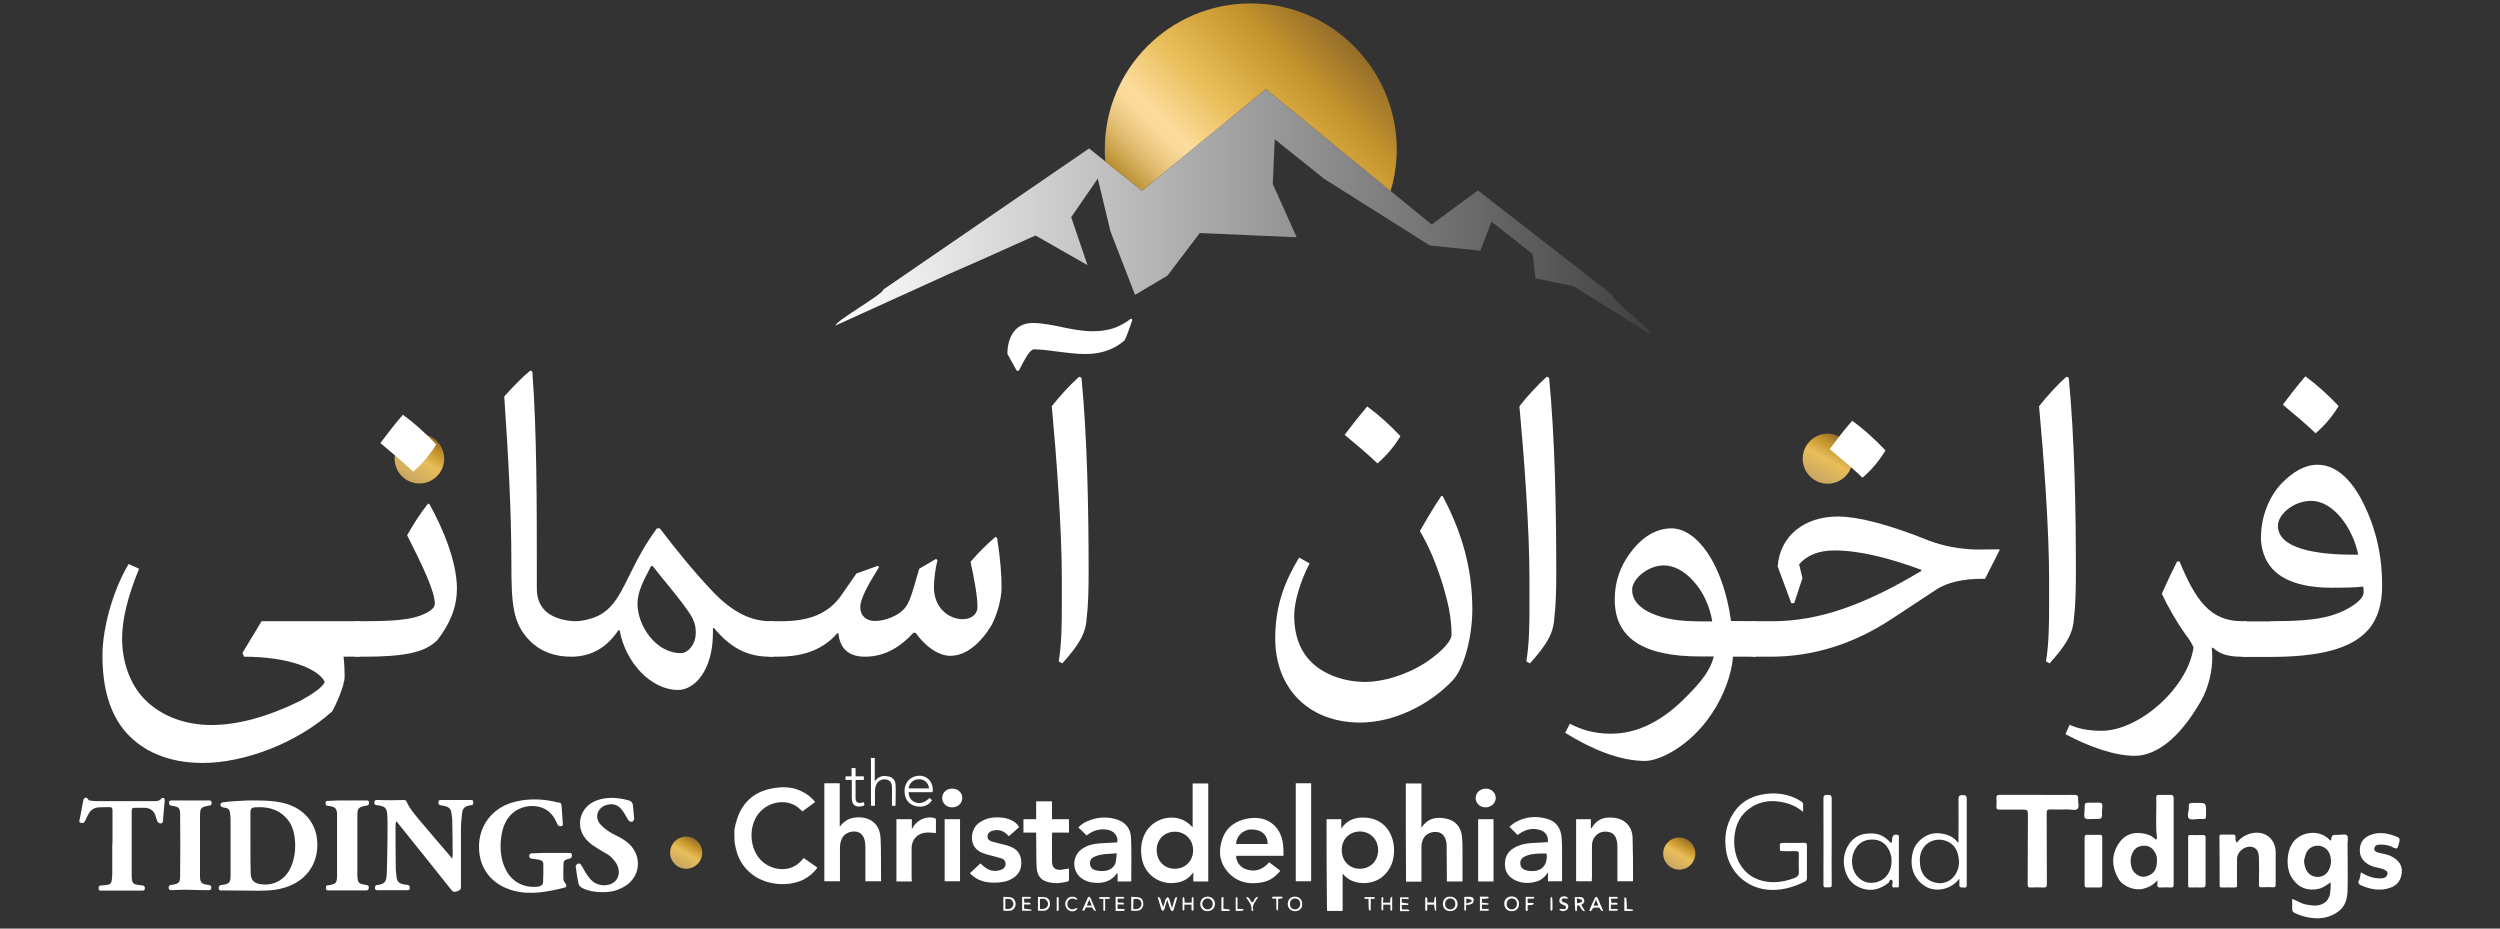 <?xml version="1.0" encoding="utf-8"?>
<!-- Generator: Adobe Illustrator 27.8.1, SVG Export Plug-In . SVG Version: 6.00 Build 0)  -->
<svg version="1.1" id="Layer_1" xmlns="http://www.w3.org/2000/svg" xmlns:xlink="http://www.w3.org/1999/xlink" x="0px" y="0px"
	 width="1120px" height="416px" viewBox="0 0 1120 416" style="enable-background:new 0 0 1120 416;" xml:space="preserve">
<rect x="0" y="0" width="1120" height="416" fill="#333333" stroke="none"/>
<style type="text/css">
	.st0{fill:url(#SVGID_1_);}
	.st1{fill:url(#SVGID_00000006670069807614195080000010208250594475448742_);}
	.st2{fill:url(#SVGID_00000059302407052025421020000013672534578033506959_);}
	.st3{fill:url(#SVGID_00000076583543871389918540000013868916516450754715_);}
	.st4{fill:#FFFFFF;}
	.st5{fill:url(#SVGID_00000103977268608479791680000002783838176747800212_);}
	.st6{fill:url(#SVGID_00000106848966150001710340000006063269550210034843_);}
</style>
<g id="Layer_1_00000170972005129338269020000000877825745106131584_">
	
		<linearGradient id="SVGID_1_" gradientUnits="userSpaceOnUse" x1="182.347" y1="202.882" x2="193.48" y2="222.164" gradientTransform="matrix(1 0 0 -1 0 418)">
		<stop  offset="0" style="stop-color:#C7A660"/>
		<stop  offset="0.482" style="stop-color:#E9BE5A"/>
		<stop  offset="0.772" style="stop-color:#C6952C"/>
		<stop  offset="1" style="stop-color:#946D29"/>
	</linearGradient>
	<circle class="st0" cx="187.9" cy="205.5" r="11.1"/>
	
		<linearGradient id="SVGID_00000106869376417778062740000005767825032683871677_" gradientUnits="userSpaceOnUse" x1="813.239" y1="202.86" x2="824.371" y2="222.142" gradientTransform="matrix(1 0 0 -1 0 418)">
		<stop  offset="0" style="stop-color:#C7A660"/>
		<stop  offset="0.482" style="stop-color:#E9BE5A"/>
		<stop  offset="0.772" style="stop-color:#C6952C"/>
		<stop  offset="1" style="stop-color:#946D29"/>
	</linearGradient>
	<circle style="fill:url(#SVGID_00000106869376417778062740000005767825032683871677_);" cx="818.8" cy="205.5" r="11.2"/>
	<g>
		<g>
			
				<linearGradient id="SVGID_00000018205567478079097480000007987847299928208045_" gradientUnits="userSpaceOnUse" x1="374.262" y1="323.17" x2="739.289" y2="323.17" gradientTransform="matrix(1 0 0 -1 0 418)">
				<stop  offset="0" style="stop-color:#FFFFFF"/>
				<stop  offset="1" style="stop-color:#404041"/>
			</linearGradient>
			<path style="fill:url(#SVGID_00000018205567478079097480000007987847299928208045_);" d="M523,123.5l14.5-19.1l43.4,1.9
				l-10.7-23.9l0.9-20l22.1,17.7l47.4,29.9l22.6,2.3l5-13l18.4,14.5l1.3,10.9l17.2,3.6l34.2,21.4c0.7-2.4-17.7-15.3-17.1-17.7
				l-60.1-46.7l-20.7,15.3l-74.3-60.7l-55.5,45.5l-23.7-18.9l-92.3,63.3c0.4,1.8-21.7,14.2-21.2,16l48.2-21.9l2.4-1.1l13.9-6.1
				l25-11.2l23.3,13.3l-7.3-21.5l11.9-17.3l5.7,23.7l11,28.4"/>
			
				<linearGradient id="SVGID_00000097458370072949645210000003343951331783510666_" gradientUnits="userSpaceOnUse" x1="513.589" y1="273.683" x2="591.451" y2="358.689" gradientTransform="matrix(0.999 4.382245e-02 4.382245e-02 -0.999 -2.843 350.276)">
				<stop  offset="0" style="stop-color:#C7A660"/>
				<stop  offset="0" style="stop-color:#B78D2E"/>
				<stop  offset="2.569655e-02" style="stop-color:#C1983E"/>
				<stop  offset="9.974299e-02" style="stop-color:#DBB667"/>
				<stop  offset="0.167" style="stop-color:#EECB85"/>
				<stop  offset="0.225" style="stop-color:#F9D898"/>
				<stop  offset="0.266" style="stop-color:#FDDD9E"/>
				<stop  offset="0.482" style="stop-color:#E9BE5A"/>
				<stop  offset="0.772" style="stop-color:#C6952C"/>
				<stop  offset="1" style="stop-color:#946D29"/>
			</linearGradient>
			<path style="fill:url(#SVGID_00000097458370072949645210000003343951331783510666_);" d="M563.2,1.6C527.1,0,496.6,27.9,495,64
				c-0.1,2.8-0.1,5.6,0.2,8.4l16.4,13l55.5-45.5l55.9,45.7c1.5-5,2.4-10.3,2.7-15.8C627.2,33.7,599.2,3.1,563.2,1.6z"/>
		</g>
		<g>
			<g>
				<path class="st4" d="M1082.1,347.5L1082.1,347.5L1082.1,347.5C1082.1,347.5,1082.1,347.4,1082.1,347.5
					C1082.1,347.4,1082.1,347.4,1082.1,347.5C1082.1,347.4,1082.1,347.5,1082.1,347.5z"/>
				<path class="st4" d="M1038.7,398.2c2-0.4,3.6-1.7,5.4-2.9c0.1,1.9,0,3.6-0.3,5.3c-0.5,2.4-2,4-4.2,4.7c-2.1,0.7-4.4,0.3-6.6-0.1
					c-2.1-0.4-3.9-1.7-6.1-2.5c0,1.7,0,3.2,0,4.6c0,0.9,0.4,1.3,1.1,1.7c1.7,0.8,3.4,1.4,5.2,1.8c3.6,0.8,7.2,0.9,10.6-0.4
					c5.3-2.1,7.7-5.3,7.9-11.3c0.2-7,0-14,0-21c0-1.3,0.4-3-0.2-3.8c-0.8-0.9-2.5-0.2-3.9-0.3c-2.9,0-2.9,0-3.3,2.5
					c-0.5,0.1-0.6-0.3-0.9-0.5c-4-4-10.8-3.7-14.9,0c-4.2,3.7-4.8,12.7-1.7,17.3C1029.5,397.6,1033.7,399.3,1038.7,398.2z
					 M1034.9,380c3.5-2.5,8-0.6,9,3.2c0.7,2.5,0.5,5-1.1,7.4c-2.3,3.2-7.2,2.9-9.2-0.2c-0.9-1.4-1.3-3-1.4-4.8
					C1032.7,383.7,1032.9,381.5,1034.9,380z"/>
				<path class="st4" d="M973.8,370.2c0-4.2,0-8.4,0-12.6c0-1.1-0.4-1.5-1.5-1.5c-1.7,0.1-3.4,0-5,0c-0.7,0-1.3,0.1-1.3,1
					c0.2,6.1-0.4,12.1,0.3,18.1c0,0.3,0,0.6-0.3,0.8c-0.4,0.2-0.5-0.1-0.6-0.2c-1.6-1.6-3.6-2.2-5.8-2.5c-4.4-0.6-7.8,0.8-10.3,4.4
					c-3.5,5.2-3.3,10.6-0.3,15.9c2,3.6,7.4,5.5,11,4.6c2.5-0.6,4.5-1.6,6.5-3.8c0,0.8,0.1,1.2,0,1.5c-0.2,1.4,0.3,1.8,1.7,1.7
					c1.3-0.1,2.7-0.1,4.1,0c1.3,0.1,1.5-0.3,1.5-1.5C973.8,387.4,973.8,378.8,973.8,370.2z M966.3,385.7c0,4-1.5,6.1-5.1,7
					c-2.1,0.6-5.1-1.1-6-3.4c-0.9-2.5-1-5,0.3-7.5c1-1.9,2.5-2.7,4.5-2.9c2.5-0.2,4.2,0.8,5.4,2.9
					C966.2,383.1,966.4,384.5,966.3,385.7z"/>
				<path class="st4" d="M931,357.8c0.1-1.3-0.4-1.7-1.7-1.7c-5.5,0.1-11.1,0-16.6,0c-5.6,0-11.2,0-16.8,0c-1.1,0-1.6,0.4-1.5,1.5
					c0.1,1.3,0.1,2.6,0,3.9c0,0.9,0.3,1.2,1.2,1.2c3.6,0,7.3,0,10.9,0c1.6,0,2,0.4,2,2c-0.1,10.5,0,21-0.1,31.4
					c0,1.2,0.3,1.6,1.5,1.5c1.8-0.1,3.6-0.1,5.4,0c1.4,0.1,1.7-0.3,1.7-1.7c-0.1-10.5,0-21-0.1-31.6c0-1.3,0.4-1.7,1.7-1.7
					c2.5,0.1,5,0.1,7.5,0c1.6,0,3.8,0.7,4.7-0.3C931.6,361.5,930.9,359.4,931,357.8z"/>
				<path class="st4" d="M791.2,398.5c6.2,0.8,12-0.9,17.5-3.6c0.5-0.3,0.8-0.8,0.8-1.5c0-4.9,0-9.8,0-14.7c0-0.9-0.3-1.1-1.1-1.1
					c-3.2,0-6.3,0.1-9.5,0c-1.3,0-1.7,0.4-1.5,1.6c0,0.3,0,0.6,0,1c-0.2,0.9,0.3,1.1,1.1,1.1c1.9,0,3.8,0.1,5.7,0
					c1.5-0.1,1.8,0.5,1.7,1.8c-0.1,2.5-0.1,5,0,7.5c0.1,1.6-0.8,2.3-2.1,2.8c-3.8,1.4-7.6,2.1-11.6,1.7c-5.8-0.7-10.2-3.4-13-8.5
					c-1.9-3.6-2.5-7.5-2.2-11.6c0.4-4.4,1.9-8.4,5-11.3c5.1-4.8,11.4-5.7,18-4c2.8,0.7,5.3,2,7.8,4c0-1.3,0-2.2,0-3.2
					c0-0.7-0.2-1.1-0.9-1.5c-5.5-3.5-11.6-4.2-17.8-3c-5.1,1-9.5,3.6-12.4,8.1c-3.6,5.4-4.4,11.4-3.3,17.7
					C775.1,390.8,782.3,397.4,791.2,398.5z"/>
				<path class="st4" d="M994.4,396.6c0,0.8,0.2,1.1,1,1c1.9,0,3.7-0.1,5.5,0c1.1,0,1.4-0.2,1.3-1.3c-0.1-3.8,0-7.7,0-11.6
					c0-3.7,4.9-6.7,7.9-4.8c1.7,1.1,1.8,2.8,1.9,4.4c0.1,4,0.1,7.9,0,11.9c0,0.9,0.1,1.4,1.2,1.3c1.7-0.1,3.4-0.1,5,0
					c1.2,0.1,1.3-0.4,1.3-1.4c0-4.7,0-9.5,0-14.2c0-6.5-5.4-10.2-11.5-8.4c-2.4,0.7-4.3,2-5.9,4c-0.7-0.8-0.6-1.5-0.6-2.3
					c0.1-1-0.3-1.4-1.3-1.3c-1.6,0-3.3,0-4.9,0c-0.8,0-1,0.2-1,1C994.4,382.2,994.4,389.4,994.4,396.6z"/>
				<path class="st4" d="M861.8,396.6c4.6,3.4,12.1,2.3,16-3c0,1.2,0,1.9,0,2.7c-0.1,1.7,1.1,1.2,2,1.3c1.1,0.2,1.3-0.3,1.3-1.3
					c0-12.8,0-25.6,0-38.4c0-1.5-0.6-1.7-1.8-1.7c-1.2,0-1.9,0.2-1.9,1.7c0.1,6.1,0,12.2,0,18.2c0,0.4,0.3,1-0.3,1.3
					c-1.9-2.5-4.5-3.6-7.6-4c-3.5-0.5-6.3,0.5-8.9,2.6c-3.4,2.9-4.3,6.6-4.2,10.9C856.7,391,858.5,394.2,861.8,396.6z M861.5,380.1
					c2.4-3.9,7.9-5.2,12.1-2.5c2.5,1.6,3.5,4,3.9,6.9c0.5,3.4-0.4,6.3-2.7,8.8c-1.6,1.6-3.7,2.3-5.6,2.4c-5.3-0.2-8.6-3.6-9-8.4
					C859.9,384.7,860.1,382.3,861.5,380.1z"/>
				<path class="st4" d="M1057.7,396.6c4.3,1.9,8.6,2.7,13.2,1.1c3.7-1.3,4.8-4,5.1-6.9c0.3-3.2-1.5-5.4-4.2-6.9
					c-2-1.2-4.4-1.4-6.6-2c-0.9-0.2-1.7-0.9-1.5-1.9c0.2-1,0.9-1.6,2.1-1.6c1.8-0.1,3.5,0.1,5.2,0.7c0.9,0.4,2.1,1.3,2.8,0.9
					s0.7-1.8,1.1-2.8c0.3-1.1,0.2-1.9-1.1-2.3c-3.4-1.4-6.8-2.2-10.4-1.3c-3.7,0.9-6.3,3.2-6.2,7.5c0,3.2,2.1,5.5,5.1,6.8
					c1.8,0.8,3.8,0.8,5.6,1.6c1,0.4,1.9,1,1.7,2c-0.2,1.2-1.2,1.9-2.5,2c-3.4,0.2-6.3-0.8-9.4-2.7c-0.3,1.3-0.4,2.5-0.8,3.5
					C1056.1,395.4,1056.7,396.1,1057.7,396.6z"/>
				<path class="st4" d="M845.9,395.6c0.6-0.4,0.6-1.8,1.5-1.4s0.4,1.6,0.3,2.4c0,1.3,0.8,1,1.4,0.9c0.6-0.1,1.6,0.6,1.6-0.8
					c0-7.2,0-14.4,0-21.7c0-0.3,0.2-0.7-0.4-0.9c-1.4-0.6-2.6,0.2-2.6,1.7c0,0.6,0,1.3-0.5,1.9c-3.5-3.8-6.3-4.7-11.2-4.2
					c-3.7,0.4-6.4,2.4-8.2,5.6c-1.7,3.1-2.2,6.5-1.4,10c0.7,2.9,2,5.5,4.5,7.3C835.5,399.4,840.8,399.6,845.9,395.6z M830,388.5
					c-0.6-2.8-0.3-5.5,1.1-8c1.6-3,4.4-4.4,7.6-4.4c3.5,0,6.3,1.7,7.8,5.2c0.6,1.5,1,2.9,0.9,4.4c0.1,6-4.1,10-9.5,9.8
					C834,395.4,830.8,392.2,830,388.5z"/>
				<path class="st4" d="M934.9,397.6c1.9,0,3.8-0.1,5.7,0c0.9,0,1.2-0.2,1.2-1.2c0-3.5,0-7.1,0-10.6s0-7.1,0-10.6
					c0-0.9-0.2-1.2-1.2-1.2c-1.8,0.1-3.6,0-5.4,0c-1,0-1.3,0.3-1.3,1.3c0,7.1,0,14.1,0,21.2C934,397.3,934.2,397.6,934.9,397.6z"/>
				<path class="st4" d="M986.8,374.1c-1.8,0.1-3.6,0-5.4,0c-0.7,0-1.1,0-1.1,0.9c0,7.2,0,14.4,0,21.7c0,0.7,0.2,0.9,0.9,0.9
					c1.9,0,3.7-0.1,5.5,0c1.1,0,1.4-0.4,1.4-1.4c0-3.4,0-6.8,0-10.3c0-3.5,0-6.9,0-10.4C988.2,374.4,987.8,374,986.8,374.1z"/>
				<path class="st4" d="M818.8,397.5c0.9,0,1.9,0.4,1.8-1.3c-0.1-6.4,0-12.8,0-19.2c0-6.4,0-12.8,0-19.2c0-1.5-0.6-1.7-1.9-1.7
					c-1.3,0-1.8,0.2-1.8,1.7c0,12.8,0.1,25.6,0,38.5C816.9,398,817.9,397.5,818.8,397.5z"/>
				<path class="st4" d="M934.2,366.6c0.8,0.7,2.8,0.2,4.2,0.3c3.4,0,3.4,0,3.3-3.4c0-1.2,0.5-2.9-0.2-3.6c-0.7-0.6-2.4-0.2-3.6-0.3
					v0c-0.4,0-0.9,0-1.3,0c-2.7,0-2.7,0-2.7,2.7C934,363.9,933.3,365.9,934.2,366.6z"/>
				<path class="st4" d="M980.7,366.7c0.9,0.8,2.9,0.2,4.4,0.2c3.6,0,3.1,0.5,3.2-3.1c0-4.1,0-4.1-4-4.1c-0.4,0-0.8,0-1.1,0
					c-2.6,0-2.7,0-2.6,2.6C980.4,363.8,979.7,365.9,980.7,366.7z"/>
				<path class="st4" d="M1082,347.4C1082.1,347.4,1082.1,347.4,1082,347.4L1082,347.4C1082.1,347.4,1082.1,347.4,1082,347.4z"/>
				<path class="st4" d="M1082.1,347.4L1082.1,347.4L1082.1,347.4C1082.1,347.5,1082.1,347.4,1082.1,347.4z"/>
			</g>
			<g>
				<path class="st4" d="M111.2,358.6c5.2,0,10.5-0.1,15.6,1.1c8.2,1.9,13.9,7.7,15.1,15.3c1.6,10.7-4,19.6-14.5,22.7
					c-5.1,1.5-10.3,1.4-15.6,1.3c-4-0.1-7.9,0-11.9-0.1c-0.8,0-1.8,0.4-1.9-1c0-0.8,0.2-1.2,1.1-1.4c3.8-0.5,4.2-1,4.2-4.8
					c0-8.2,0-16.3,0-24.4c0-0.9-0.1-1.9-0.2-2.7c-0.2-2-0.8-2.6-2.8-2.8c-0.5-0.1-1.1-0.3-1.3-0.6c-0.6-0.9,0-1.7,1.1-1.8
					C103.7,358.9,107.4,358.8,111.2,358.6z M112.2,377.9C112.2,377.9,112.2,377.9,112.2,377.9c0,4.4,0,8.9,0.1,13.4
					c0.1,2.9,1.4,4.3,4.2,4.8c4.8,0.8,10.9-0.9,13.9-7.8c1.7-4,2.1-8.1,1.7-12.4c-0.4-3.6-1.4-6.9-4-9.6c-3.9-4.1-8.8-5-14.1-4.6
					c-1.2,0.1-1.8,0.8-1.8,2C112.2,368.5,112.2,373.2,112.2,377.9z"/>
				<path class="st4" d="M202.6,384.6c0-0.5,0.2-1,0.2-1.5c0-5.3-0.1-10.6-0.2-15.9c0-1.1-0.3-2.1-0.4-3.2c-0.2-1.7-1.3-2.5-2.9-2.9
					c-0.6-0.1-1.2-0.2-1.7-0.3c-0.8-0.1-1.3-0.5-1.2-1.4c0-0.9,0.6-1,1.4-1c4.4,0,8.8,0,13.1,0c0.6,0,1.1,0.1,1.1,0.8
					c0,0.7,0.1,1.4-0.8,1.5c-0.2,0-0.5,0.1-0.7,0.1c-2.3,0.4-3.2,1.3-3.5,3.6c-0.3,2.5-0.5,5-0.5,7.5c0,8.5,0,17,0,25.5
					c0,1.4-0.9,1.6-1.8,1.9c-0.8,0.3-1.6,0.5-2.4-0.5c-7.8-9.9-15.7-19.6-23.6-29.5c-0.3-0.4-0.7-0.8-1-1.3c-0.1,0-0.2,0.1-0.3,0.2
					c0,0.5-0.2,0.9-0.2,1.4c0,6.5,0,12.9,0.1,19.4c0,1.4,0.3,2.8,0.4,4.2c0.2,1.7,1.2,2.6,2.8,2.9c0.6,0.1,1.3,0.3,1.9,0.3
					c0.9,0.1,1.2,0.6,1.2,1.4c0,1-0.6,1-1.4,1c-4.4,0-8.8,0-13.1,0c-0.6,0-1.1-0.1-1.1-0.8c0-0.7,0-1.4,0.9-1.5
					c4-0.5,4.2-1.8,4.4-5.6c0.2-5.5,0.2-10.9,0.3-16.4c0-3.2,0.1-6.3-0.1-9.5c-0.2-3-1-3.7-4-4.2c-0.8-0.1-1.9,0-1.8-1.3
					c0-0.8,0.4-1.2,1.3-1.1c2.4,0.1,4.9,0.1,7.3,0.1c1.6,0,3.1-0.1,4.7-0.1c0.3,0,0.9,0.2,1,0.4c1.4,3.3,3.7,5.9,5.9,8.6
					c4.6,5.5,9.3,10.9,14,16.4c0.2,0.2,0.3,0.4,0.4,0.6C202.4,384.6,202.5,384.6,202.6,384.6z"/>
				<path class="st4" d="M246.8,382.1c2.7,0,5.5,0,8.2,0c0.6,0,1.1,0,1.2,0.8c0,0.7,0.1,1.4-0.9,1.7c-2.8,0.7-2.9,0.9-2.9,3.8
					c0,1.9-0.1,3.7,0,5.5c0,0.7,0.5,1.4,1,2c0.5,0.6,0.5,1.5-0.3,1.7c-7.6,1.9-15.3,3.5-23.1,1.4c-9.6-2.6-15.3-9.7-15.4-19.3
					c-0.2-9.5,5.7-17.5,15-20.2c6.2-1.8,12.5-1.7,18.7-0.4c0.6,0.1,1.2,0.4,1.7,0.4c1.3,0,1.6,0.6,1.6,1.8c0.1,2.4,0.4,4.8,0.5,7.2
					c0,0.6,0.4,1.4-0.6,1.6c-1,0.2-1.5-0.2-1.9-1.1c-0.7-1.5-1.5-3.2-2.7-4.4c-4.2-4.7-12.6-4.6-17.5-0.1c-2.9,2.7-4.2,6.2-4.8,10.1
					c-0.7,4.8-0.4,9.7,1.6,14.2c2.7,6.1,8.3,9.2,14.9,8.4c1.2-0.2,2.1-0.7,2.2-1.9c0.1-2.8,0.2-5.6,0.1-8.4c0-0.9-0.8-1.5-1.7-1.7
					c-1.1-0.2-2.2-0.4-3.4-0.5c-0.8-0.1-1.3-0.5-1.2-1.4c0.1-0.9,0.7-1,1.4-1C241.3,382.1,244.1,382.1,246.8,382.1L246.8,382.1z"/>
				<path class="st4" d="M270,399.7c-3.1,0-6.1-0.4-9-1.8c-0.8-0.4-1.6-1.1-1.8-1.9c-0.6-2.6-0.9-5.3-1.3-8c0-0.3,0.6-0.9,1-1.1
					c0.7-0.2,1.2,0.1,1.6,0.8c1.1,2,2.2,4,3.6,5.7c1.6,2,3.8,3.2,6.6,3.2c4.9,0,7.8-4,6-8.6c-0.6-1.6-1.9-3-3.1-4.2
					c-1.4-1.3-3.3-2-4.9-3.1c-1.9-1.2-3.8-2.3-5.4-3.9c-6-5.9-3.9-15.3,4-18.2c4.6-1.7,9.2-1.3,13.8-0.2c1.7,0.4,2.4,1.1,2.5,2.8
					c0.1,1.9,0.4,3.8,0.5,5.6c0,0.4-0.4,1.2-0.8,1.3c-0.7,0.2-1.4,0-1.9-0.8c-1-1.8-2-3.6-3.3-5.1c-1.6-1.8-3.9-2.3-6.3-1.6
					c-4,1.1-5.6,5.3-3,8.5c1.1,1.3,2.5,2.4,4,3.4c1.6,1.1,3.3,1.8,5,2.7c3.2,1.8,5.8,4,7.2,7.5c2.3,6.2-0.6,12.6-6.9,15.3
					C275.5,399.3,272.8,399.7,270,399.7z"/>
				<path class="st4" d="M50.4,377.9c0-5,0-10,0-15c0-0.8-0.3-1.3-1.2-1.3c-1.7,0-3.3,0-4.9,0.1c-1.9,0.1-3.5,1-4.5,2.7
					c-0.6,1.1-1.2,2.2-1.7,3.4c-0.4,0.9-1.1,1.1-1.9,0.8c-0.9-0.3-0.7-0.9-0.5-1.6c0.6-2.6,1-5.3,1.5-7.9c0.1-0.6,0.3-1.3,0.7-1.6
					c0.7-0.4,1.3,0,1.7,0.8c0.2,0.2,0.6,0.4,1,0.4c0.9,0.1,1.9,0.2,2.7,0.2c8.2,0,16.5,0,24.8,0c1.5,0,3.2,0.3,4.3-1.3
					c0.1-0.2,0.8-0.2,1.1,0c0.2,0.1,0.3,0.6,0.3,0.9c-0.2,3.1-0.6,6.2-0.8,9.3c0,0.8-0.5,1.1-1.1,1.1c-0.5,0-1.1-0.4-1.3-0.8
					c-0.5-1-0.7-2.1-1.1-3.1c-0.8-2.1-2.5-3-4.6-3.1c-1.4,0-2.8,0-4.2,0c-1.5,0-1.7,0.2-1.7,1.7c0,2.8,0,5.6,0,8.4
					c0,6.7,0,13.4,0,20c0,0.2,0,0.5,0,0.8c0.2,2.9,0.6,3.4,3.5,3.7c0.4,0,0.8,0.2,1.3,0.2c0.9,0,1.1,0.6,1.1,1.3c0,0.8-0.5,1-1.2,1
					c-6.1,0-12.2,0-18.3,0c-0.7,0-1.2-0.1-1.2-0.9c0-0.7,0-1.4,1-1.4c0.8,0,1.6-0.2,2.4-0.2c1.6-0.2,2.3-0.7,2.5-2.3
					c0.1-0.9,0.2-1.9,0.2-2.7c0-4.5,0-9,0-13.5C50.3,377.9,50.4,377.9,50.4,377.9z"/>
				<path class="st4" d="M85.2,358.6c2.8,0,5.6,0,8.3,0c0.6,0,1.2,0,1.3,0.8c0,0.8,0,1.5-1.1,1.5c0,0-0.1,0-0.1,0
					c-3.8,0.8-3.9,0.9-4,4.8c0,9,0,18,0,26.9c0,2.7,0.7,3.4,3.4,3.8c0.5,0.1,1.2,0.1,1.4,0.4c0.3,0.4,0.3,1.1,0.2,1.5
					c-0.1,0.3-0.7,0.5-1.1,0.5c-3.4,0-6.9-0.1-10.3-0.2c-2.1,0-4.2,0.1-6.3,0.2c-0.7,0-1.2-0.1-1.3-0.8c-0.1-0.7,0-1.4,0.9-1.5
					c0.2,0,0.3-0.1,0.5-0.1c3.2-0.5,3.7-0.9,3.7-4.1c0.1-9.1,0.1-18.2,0-27.3c0-3-0.5-3.5-3.5-4c-0.5-0.1-1.1-0.2-1.3-0.5
					c-0.2-0.4-0.2-1.1-0.1-1.5c0.1-0.2,0.6-0.4,1-0.4C79.6,358.6,82.4,358.6,85.2,358.6z"/>
				<path class="st4" d="M155.7,358.6c2.8,0,5.6,0,8.4,0c0.6,0,1.2,0,1.2,0.8c0,0.7,0,1.4-1,1.5c-0.2,0-0.4,0.1-0.6,0.1
					c-3,0.6-3.6,1.1-3.6,4.1c0,9.1,0,18.1,0,27.2c0,0.6,0.1,1.3,0.2,1.9c0.2,1.1,0.8,1.7,1.9,1.9c0.6,0.1,1.3,0.3,2,0.4
					c0.9,0.1,1.1,0.6,1,1.4c-0.1,0.8-0.5,1-1.3,1c-5.5,0-11,0-16.6,0c-0.6,0-1.2,0-1.3-0.8c0-0.8,0-1.5,1-1.5c0.1,0,0.2,0,0.2,0
					c3.5-0.6,3.8-1.1,3.8-4.6c0-8.7,0-17.5,0-26.2c0-0.4,0-0.9,0-1.4c-0.2-2.1-0.8-2.8-2.9-3.2c-0.4-0.1-0.9-0.2-1.4-0.2
					c-0.9-0.1-0.8-0.8-0.8-1.4c0-0.8,0.4-0.8,1.1-0.8C150,358.6,152.8,358.6,155.7,358.6z"/>
			</g>
			<g>
				<path class="st4" d="M329,371.8c0.3-1.5,0.6-3.1,1.1-4.6c2.7-8.4,8.5-13,17.1-14.2c4.1-0.6,8.1-0.4,11.9,1.5
					c2.4,1.1,4.4,2.7,6.1,4.8c-1.9,1.4-3.8,2.8-5.7,4.2c-0.6-0.6-1.3-1.1-1.9-1.7c-4.6-3.7-11.8-3.1-16.5,1.3
					c-6.2,5.8-5.8,17.7,0.7,23.1c4.4,3.7,12.6,5.2,17.8-1.3c0.1-0.2,0.3-0.3,0.5-0.5c2,1.4,4,2.8,6.1,4.3c-1.7,2.4-3.8,4.1-6.3,5.4
					c-9.7,4.7-26.8,1.6-30.3-14.2c-0.2-0.9-0.4-1.8-0.5-2.7C329,375.3,329,373.5,329,371.8z"/>
				<path class="st4" d="M391.9,339.6c0,3.4,0,6.7,0,10.4c1.4-1.9,3.2-2.6,5.3-2.3c2.2,0.2,3.8,1.4,4,3.6c0.2,3.2,0,6.5,0,9.7
					c-0.4,0-0.9,0-1.6,0c0-0.9,0-1.9,0-2.8c0-1.8,0-3.5,0-5.3c0-2-0.7-3.2-2.2-3.6c-1.7-0.5-3.8,0.2-4.6,1.8
					c-0.5,0.9-0.8,2.1-0.8,3.1c-0.1,2.3,0,4.5,0,6.8c-0.6,0-1.1,0-1.8,0c0-0.4,0-0.8,0-1.3c0-6.3,0-12.6,0-18.9
					c0-0.4-0.1-0.8-0.1-1.3C390.7,339.6,391.3,339.6,391.9,339.6z"/>
				<path class="st4" d="M534.3,351c2.4,0,4.6,0,7,0c0,14.7,0,29.2,0,43.9c-2.2,0-4.4,0-6.7,0c0-1.3,0-2.5,0-4.1
					c-1.9,2.7-4.3,4.1-7.2,4.6c-7.7,1.4-14.7-3.5-15.9-11.1c-0.7-4.2-0.2-8.3,2.1-12c4-6.2,12.9-8,18.6-3.6c0.7,0.5,1.3,1.2,2.1,1.9
					c0-3.4,0-6.6,0-9.9C534.3,357.5,534.3,354.2,534.3,351z M526.3,389.2c4.7,0,8.2-3.5,8.2-8.2c0.1-4.7-3.5-8.4-8.1-8.4
					c-4.7,0-8.2,3.4-8.2,8.2C518.2,385.7,521.6,389.2,526.3,389.2z"/>
				<path class="st4" d="M594.3,367c2.3,0,4.4,0,6.6,0c0,1.3,0,2.6,0,4.2c0.4-0.6,0.7-0.9,1-1.3c2-2.3,4.6-3.4,7.6-3.6
					c10.5-0.7,15.6,7.5,15,16c-0.3,4.2-1.9,7.8-5.3,10.6c-4.7,3.8-13.2,3.8-17.3-1.1c-0.1-0.1-0.2-0.2-0.4-0.4c0,5.7,0,11.1,0,16.7
					c-2.4,0-4.7,0-7,0C594.3,394.4,594.3,380.7,594.3,367z M609.2,389.2c4.7,0,8.2-3.5,8.2-8.3c0-4.8-3.4-8.3-8.1-8.4
					c-4.8,0-8.2,3.5-8.2,8.3C601.1,385.7,604.5,389.2,609.2,389.2z"/>
				<path class="st4" d="M394.7,394.8c-2.3,0-4.6,0-7,0c0-0.4,0-0.8,0-1.2c0-4.6,0-9.2,0-13.8c0-0.9-0.1-1.8-0.2-2.7
					c-0.4-2.5-1.8-4.2-3.8-4.5c-2.7-0.4-5.2,0.7-6.4,2.8c-0.8,1.5-1,3-1,4.6c0,4.5,0,9,0,13.5c0,0.4,0,0.8,0,1.3c-2.4,0-4.6,0-7,0
					c0-14.6,0-29.2,0-43.9c2.3,0,4.5,0,6.9,0c0,6.5,0,13,0,19.5c1.7-2.3,3.8-3.7,6.5-4.1c6.2-0.8,11.4,2,11.8,9.2
					c0.3,6.2,0.1,12.5,0.2,18.7C394.8,394.5,394.8,394.6,394.7,394.8z"/>
				<path class="st4" d="M629.8,351c2.3,0,4.6,0,7,0c0,6.5,0,13,0,19.8c2.6-4,6.2-4.9,10.4-4.2c4.6,0.7,7.4,3.8,7.8,8.4
					c0.2,2,0.2,4,0.2,5.9c0,4.6,0,9.3,0,14c-2.3,0-4.6,0-7,0c0-0.4,0-0.8,0-1.2c0-5-0.1-10.1-0.1-15.1c0-0.6-0.1-1.3-0.3-1.9
					c-0.5-2-1.5-3.5-3.7-3.9c-2.5-0.4-5,0.6-6.2,2.5c-0.8,1.3-1.1,2.8-1.1,4.4c0,4.7,0,9.4,0,14.1c0,0.4,0,0.8,0,1.2
					c-2.3,0-4.6,0-6.9,0C629.8,380.2,629.8,365.6,629.8,351z"/>
				<path class="st4" d="M575,383.4c-7.2,0-14.2,0-21.2,0c-0.1,2.2,1.5,4.8,3.8,5.8c4.4,1.8,8,0.5,11-2.9c1.7,1.3,3.3,2.5,5,3.8
					c-2.2,2.7-4.8,4.6-8.2,5.2c-5.8,1.1-11.1,0-15.1-4.4c-4-4.4-4.6-9.6-2.7-15c1.8-5.3,5.9-8.2,11.4-9.2c3.6-0.6,7.2-0.3,10.3,1.8
					c3.4,2.3,5,5.8,5.5,9.7C575,379.8,575,381.5,575,383.4z M567.9,378.1c0-4.2-2.9-6.6-7.5-6.5c-3.6,0.1-6.7,3.2-6.6,6.5
					C558.5,378.1,563.2,378.1,567.9,378.1z"/>
				<path class="st4" d="M486.8,374.3c-1.3-1.3-2.4-2.4-3.7-3.6c1.2-1.3,2.7-2.3,4.3-2.9c4-1.7,8-2,12.2-0.9c4.3,1.1,6.9,4,7.1,8.4
					c0.3,6.5,0.1,13,0.1,19.6c-1.9,0-4,0-6.1,0c0-1.2,0-2.3,0-3.7c-0.2,0.1-0.4,0.2-0.4,0.2c-2.7,3.7-6.5,4.5-10.7,4
					c-1.9-0.2-3.7-0.9-5.3-2.1c-4.1-3.2-4-9.7,0.2-12.8c2.5-1.9,5.5-2.5,8.5-2.7c2.5-0.2,5-0.2,7.5-0.4c0.6-2.4-1.1-5-4-5.6
					c-3.1-0.7-6,0-8.6,1.7C487.5,373.8,487.1,374.1,486.8,374.3z M500.3,382.3c-2.4,0.2-4.5,0.2-6.6,0.5c-1.2,0.2-2.3,0.5-3.4,1
					c-1.3,0.6-2.1,1.6-2,3.1c0.1,1.5,0.9,2.5,2.3,2.9c1.3,0.4,2.7,0.5,4,0.4c2.8-0.2,4.8-1.8,5.3-4.2
					C500.1,384.9,500.1,383.7,500.3,382.3z"/>
				<path class="st4" d="M699.8,394.8c-2.2,0-4.2,0-6.3,0c0-1.2,0-2.4,0-3.9c-1.4,2-3,3.4-5.1,4c-3.3,1-6.6,0.9-9.7-0.6
					c-2.8-1.4-4.4-3.6-4.5-6.8c-0.1-3.2,1.1-5.9,4-7.6c2.3-1.4,5-2,7.7-2.2c2.5-0.2,5-0.2,7.5-0.4c0.4-2.4-0.8-4.6-3.3-5.4
					c-3.4-1.1-6.5-0.4-9.4,1.6c-0.3,0.2-0.6,0.5-0.8,0.6c-1.2-1.2-2.4-2.4-3.7-3.7c0.6-0.5,1.4-1.2,2.3-1.8
					c4.7-2.8,9.7-3.2,14.8-1.7c4,1.2,5.9,4.2,6.3,8.2c0.2,2.3,0.2,4.6,0.2,6.9C699.8,386.3,699.8,390.5,699.8,394.8z M692.9,382.4
					c-1.3,0-2.4-0.1-3.6,0c-2.1,0.1-4.2,0.3-6.2,1.3c-1.3,0.6-2.1,1.6-2,3.1c0,1.5,0.9,2.6,2.3,3c1.2,0.4,2.6,0.5,3.8,0.4
					c3.1-0.2,5.2-2,5.6-5C693.1,384.3,692.9,383.4,692.9,382.4z"/>
				<path class="st4" d="M713.1,394.8c-2.4,0-4.7,0-7,0c0-9.3,0-18.5,0-27.8c2.2,0,4.3,0,6.6,0c0,1.3,0,2.7,0,4c0.1,0,0.1,0,0.2,0.1
					c0.2-0.2,0.3-0.4,0.5-0.7c1.6-2.5,3.9-3.9,6.8-4.1c1.4-0.1,2.9,0,4.3,0.3c4,0.9,6.8,4.2,6.9,8.6c0.2,6.4,0.2,12.8,0.2,19.2
					c0,0.1,0,0.3-0.1,0.4c-2.3,0-4.5,0-6.9,0c0-0.4,0-0.8,0-1.2c0-4.8,0-9.7,0-14.5c0-0.7-0.1-1.4-0.2-2.1c-0.4-1.9-1.2-3.7-3.4-4.2
					c-2.3-0.5-4.4-0.2-6.1,1.6c-1.1,1.2-1.7,2.7-1.7,4.3c0,4.9,0,9.8,0,14.7C713.1,393.9,713.1,394.3,713.1,394.8z"/>
				<path class="st4" d="M456.6,370.5c-1.6,1.5-3.1,2.8-4.6,4.1c-0.4-0.4-0.8-0.7-1.1-1c-1.9-1.7-4-2.1-6.4-1.4
					c-1.3,0.4-2.1,1.4-2.1,2.5c0,1.3,0.9,2,2,2.3c1.9,0.6,3.9,1,5.9,1.5c0.8,0.2,1.6,0.5,2.4,0.8c2.8,1.1,4.6,3.2,4.8,6.3
					c0.3,3.3-0.8,6-3.7,7.8c-1.8,1.2-3.8,1.7-5.9,1.9c-4.4,0.4-8.6,0-12.1-2.9c-0.4-0.4-0.8-0.7-1.3-1.2c1.6-1.5,3.2-2.9,4.7-4.4
					c0.7,0.6,1.4,1.3,2.1,1.8c2.2,1.6,4.6,2,7.1,1.1c1.2-0.4,2.1-1.3,2.1-2.6c0-1.4-0.8-2.3-2.1-2.6c-1.8-0.6-3.7-1-5.5-1.5
					c-0.8-0.2-1.7-0.5-2.5-0.8c-6.7-2.3-5.9-10.5-2-13.4c3.2-2.4,6.7-2.9,10.5-2.5c2.7,0.3,5.1,1.2,7,3.2
					C456,369.8,456.2,370.1,456.6,370.5z"/>
				<path class="st4" d="M478.9,389.1c0,1.7,0,3.4,0,5.2c0,0.2-0.4,0.6-0.6,0.6c-3.3,0.9-6.7,1.1-9.9-0.1c-2.9-1.1-3.9-3.7-4-6.5
					c-0.2-4.6-0.1-9.3-0.2-14c0-0.4,0-0.8,0-1.3c-1.9,0-3.8,0-5.7,0c0-2,0-4,0-6c1.9,0,3.7,0,5.7,0c0-2.7,0-5.3,0-8
					c2.4,0,4.7,0,7.1,0c0,2.6,0,5.2,0,8c2.6,0,5.1,0,7.6,0c0,2.1,0,4,0,6c-2.5,0-5,0-7.5,0c0,0.4-0.1,0.8-0.1,1.1
					c0,3.7,0,7.4,0,11.1c0,0.3,0,0.6,0,1c0.1,2.3,1.3,3.6,3.7,3.5C476.2,389.5,477.5,389.3,478.9,389.1z"/>
				<path class="st4" d="M587.4,394.8c-2.3,0-4.6,0-6.9,0c0-14.6,0-29.2,0-43.9c2.3,0,4.6,0,6.9,0
					C587.4,365.6,587.4,380.2,587.4,394.8z"/>
				<path class="st4" d="M408.5,394.9c-2.4,0-4.6,0-6.9,0c0-9.3,0-18.5,0-27.9c2.3,0,4.5,0,6.9,0c0,1.4,0,2.7,0,4.4
					c0.4-0.5,0.6-0.8,0.7-1.1c2-3.2,6-4.8,9.5-3.8c0.3,0.1,0.6,0.4,0.6,0.6c0,2.1,0,4.2,0,6.1c-1.5-0.1-2.9-0.3-4.4-0.2
					c-3.9,0.3-6.5,3.1-6.5,7c0,4.5,0,9,0,13.6C408.5,394,408.5,394.4,408.5,394.9z"/>
				<path class="st4" d="M423.2,367c2.3,0,4.6,0,6.9,0c0,9.3,0,18.5,0,27.8c-2.3,0-4.6,0-6.9,0C423.2,385.6,423.2,376.3,423.2,367z"
					/>
				<path class="st4" d="M662.2,367c2.3,0,4.5,0,6.9,0c0,9.3,0,18.5,0,27.9c-2.3,0-4.5,0-6.9,0C662.2,385.6,662.2,376.3,662.2,367z"
					/>
				<path class="st4" d="M407.1,354.9c-0.1,1.9,1,3.7,2.6,4.4c2.2,1,4.5,0.4,6.7-1.8c0.4,0.3,0.8,0.6,1.1,1c-1.4,2.3-4,3.3-7,2.7
					c-2.7-0.5-4.6-2.4-5.1-5c-0.8-4,1.1-7.5,4.6-8.4c4.6-1.3,8.5,2.2,7.8,7.1C414.2,354.9,410.7,354.9,407.1,354.9z M407.1,353.2
					c3.1,0,6.1,0,9.1,0c-0.2-2.5-2.2-4.2-4.6-4.1C409.2,349.1,407.2,351,407.1,353.2z"/>
				<path class="st4" d="M665.6,353.3c2.6,0,4.5,1.9,4.5,4.2c0,2.3-2.1,4.2-4.6,4.2c-2.5,0-4.4-1.9-4.4-4.2
					C661.1,355.2,663.1,353.3,665.6,353.3z"/>
				<path class="st4" d="M431.1,357.5c0,2.4-2,4.2-4.6,4.2c-2.5,0-4.4-1.9-4.4-4.2c0-2.4,1.9-4.2,4.5-4.2
					C429.2,353.3,431.1,355.1,431.1,357.5z"/>
				<path class="st4" d="M387,359.4c0.4,1.5,0.4,1.5-1,1.8c-2.8,0.6-4.4-0.7-4.4-3.6c0-2.3,0-4.6,0-6.9c0-0.4,0-0.8,0-1.3
					c-1,0-1.8,0-2.8,0c0-0.6,0-1.1,0-1.6c0.8,0,1.7,0,2.7,0c0-1.3,0-2.5,0-3.7c0.6,0,1.1,0,1.8,0c0,1.2,0,2.3,0,3.7
					c1.3,0,2.5,0,3.7,0c0,0.6,0,1.1,0,1.6c-1.2,0-2.4,0-3.7,0c0,1.4,0,2.7,0,4c0,1.4,0,2.8,0,4.2c0,1.6,0.7,2.2,2.3,2.1
					C386.2,359.6,386.6,359.5,387,359.4z"/>
				<path class="st4" d="M522.9,403.1c-0.5,1.6-0.9,2.9-1.3,4.3c-0.1,0.3-0.4,0.5-0.7,0.7c-0.2-0.2-0.5-0.4-0.6-0.7
					c-0.6-1.8-1.1-3.6-1.6-5.4c0.1-0.1,0.2-0.2,0.3-0.2c0.2,0.2,0.6,0.4,0.8,0.7c0.4,1.3,0.7,2.5,1.3,3.9c0.2-0.7,0.5-1.5,0.7-2.2
					c0.2-0.5,0.2-1.1,0.5-1.5c0.2-0.3,0.5-0.5,0.8-0.8c0.2,0.2,0.6,0.4,0.7,0.8c0.4,1.3,0.8,2.5,1.3,4.2c0.4-1.6,0.8-2.9,1.2-4.2
					c0.2-0.6,0.3-0.9,1.1-0.6c-0.6,1.9-1.1,3.8-1.7,5.7c0,0.2-0.4,0.4-0.6,0.4c-0.2-0.1-0.5-0.3-0.6-0.6
					C523.8,406.1,523.5,404.8,522.9,403.1z"/>
				<path class="st4" d="M580.2,408.2c-1.9,0-3.3-1.3-3.3-3.2c0-2,1.4-3.4,3.3-3.3c1.9,0,3.2,1.4,3.2,3.3
					C583.5,406.9,582.1,408.2,580.2,408.2z M580.2,407.4c1.4,0,2.3-1.1,2.3-2.5c0-1.4-1-2.4-2.3-2.4c-1.4,0-2.3,1-2.3,2.5
					C577.9,406.4,578.8,407.4,580.2,407.4z"/>
				<path class="st4" d="M465,401.8c1.1,0.1,2.3,0,3.3,0.2c1.4,0.2,2.2,1.6,2.1,3.1c0,1.5-1.1,2.7-2.5,2.9c-0.9,0.1-1.9,0-2.9,0
					C465,406,465,404,465,401.8z M465.9,407.2c1.3,0.1,2.5,0.1,3.3-1.1c0.5-0.8,0.4-1.8-0.2-2.6c-0.8-1.1-1.9-0.9-3.1-0.8
					C465.9,404.2,465.9,405.7,465.9,407.2z"/>
				<path class="st4" d="M449.5,408c0-2.1,0-4.1,0-6.2c1.1,0,2.2,0,3.2,0.2c1.4,0.2,2.3,1.5,2.3,3c0,1.5-1,2.8-2.5,3
					C451.5,408.1,450.5,408,449.5,408z M450.4,402.7c0,1.5,0,3,0,4.5c1.3,0.1,2.4,0.2,3.2-1c0.6-0.8,0.5-1.7,0-2.5
					C452.9,402.5,451.7,402.7,450.4,402.7z"/>
				<path class="st4" d="M649.7,408.2c-1.9,0-3.3-1.3-3.3-3.2c0-2,1.3-3.4,3.3-3.3c1.9,0,3.3,1.4,3.3,3.3
					C653,406.9,651.6,408.2,649.7,408.2z M652,405c0-1.5-0.9-2.5-2.3-2.5s-2.3,1.1-2.3,2.5c0,1.4,1,2.4,2.3,2.4
					C651,407.4,652,406.5,652,405z"/>
				<path class="st4" d="M677.1,408.2c-1.9,0-3.2-1.5-3.2-3.4c0-1.9,1.4-3.2,3.4-3.2c1.9,0,3.3,1.5,3.2,3.3
					C680.6,406.9,679.1,408.3,677.1,408.2z M677.3,407.4c1.3,0,2.3-1.1,2.3-2.5s-1-2.4-2.3-2.4s-2.3,1.1-2.3,2.5
					C674.9,406.4,676,407.4,677.3,407.4z"/>
				<path class="st4" d="M541,401.7c1.9,0,3.3,1.4,3.3,3.2c0,1.9-1.4,3.3-3.4,3.3c-1.9,0-3.2-1.4-3.2-3.3
					C537.8,403,539.1,401.7,541,401.7z M541,407.4c1.3,0,2.3-1,2.3-2.4c0-1.4-1-2.5-2.3-2.5c-1.3,0-2.3,1.1-2.4,2.4
					C538.7,406.3,539.7,407.4,541,407.4z"/>
				<path class="st4" d="M506.8,401.8c1.1,0,2.2,0,3.3,0.2c1.4,0.2,2.2,1.6,2.1,3.2c-0.1,1.4-1.1,2.6-2.5,2.8c-0.9,0.1-1.9,0-2.9,0
					C506.8,406,506.8,404,506.8,401.8z M507.7,407.2c1.3,0.2,2.5,0.2,3.3-1c0.6-0.8,0.5-1.8,0-2.6c-0.8-1.1-2-1-3.2-0.8
					C507.7,404.2,507.7,405.7,507.7,407.2z"/>
				<path class="st4" d="M720.8,401.8c1.2,0,2.3,0,3.5,0c0.2,0,0.4,0.3,0.6,0.4c-0.2,0.1-0.4,0.4-0.6,0.4c-0.8,0-1.6,0-2.5,0
					c0,0.6,0,1.1,0,1.7c0.8,0.4,2.1-0.2,2.9,0.4c0,0.2-0.1,0.4-0.2,0.6c-0.9,0-1.8,0-2.8,0c0,0.6,0,1.3,0,1.9c0.8,0,1.7,0,2.5,0
					c0.3,0,0.5,0.3,0.8,0.4c-0.2,0.1-0.5,0.4-0.7,0.4c-1.1,0-2.3,0-3.5,0C720.8,406,720.8,404,720.8,401.8z"/>
				<path class="st4" d="M530.7,404.4c1.1,0,2.1,0,3.2,0c0-0.7,0-1.3,0-2c0-0.2,0.3-0.4,0.4-0.6c0.2,0.2,0.4,0.4,0.4,0.6
					c0,1.7,0,3.5,0,5.2c0,0.2-0.3,0.3-0.5,0.5c-0.1-0.2-0.4-0.3-0.4-0.5c0-0.7,0-1.5,0-2.3c-1.1,0-2.1,0-3.2,0c0,0.7,0,1.4,0,2.1
					c0,0.2-0.3,0.4-0.4,0.6c-0.2-0.2-0.4-0.4-0.4-0.6c0-1.7,0-3.3,0-5c0-0.2,0.3-0.4,0.4-0.6c0.2,0.2,0.4,0.4,0.4,0.7
					C530.7,403.1,530.7,403.7,530.7,404.4z"/>
				<path class="st4" d="M643.4,408c-0.6,0-0.6,0-0.9-2.7c-1,0-2,0-3.1,0c0,0.9,0,1.8,0,2.6c-0.7,0.3-0.9,0.1-0.9-0.5
					c0-1.6,0-3.2,0-4.9c0-0.2,0.3-0.4,0.4-0.7c0.2,0.2,0.4,0.5,0.5,0.7c0.1,0.6,0,1.2,0,1.8c1.1,0,2.1,0,3,0
					c0.1-0.8,0.3-1.7,0.4-2.5c0,0,0.3,0,0.5,0C643.4,403.9,643.4,405.9,643.4,408z"/>
				<path class="st4" d="M462.1,408c-1.5,0-2.8,0-4.2,0c0-2.1,0-4.1,0-6.2c1.3,0,2.4,0,3.6,0c0.2,0,0.3,0.3,0.4,0.4
					c-0.2,0.1-0.3,0.4-0.5,0.4c-0.8,0-1.7,0-2.6,0c0,0.6,0,1.1,0,1.6c0.9,0.6,2.2-0.4,2.9,0.6c0,0.1,0,0.2-0.1,0.4
					c-0.9,0-1.8,0-2.8,0c0,0.7,0,1.3,0,1.9c1.1,0.1,2.1,0.2,3.2,0.4C462.1,407.5,462.1,407.8,462.1,408z"/>
				<path class="st4" d="M705.5,401.9c0.9,0,1.7,0,2.5,0c0.8,0,1.5,0.4,1.7,1.2c0.2,0.8,0,1.6-0.9,2c-0.1,0-0.2,0.2-0.4,0.3
					c0.5,0.9,1.1,1.7,1.6,2.6c-0.1,0.1-0.2,0.2-0.2,0.3c-0.4-0.2-0.8-0.4-1.1-0.7c-0.4-0.5-0.6-1.1-1-1.6c-0.2-0.2-0.6-0.4-0.9-0.5
					c-0.1,0.3-0.3,0.5-0.3,0.8c0,0.4,0,0.9,0,1.4c0,0.2-0.3,0.4-0.4,0.6c-0.2-0.2-0.4-0.3-0.4-0.5
					C705.5,405.7,705.5,403.8,705.5,401.9z M706.5,404.7c0.8-0.2,1.5-0.3,2.1-0.6c0.1,0,0.2-1,0-1c-0.6-0.3-1.4-0.4-2.2-0.7
					C706.5,403.2,706.5,403.8,706.5,404.7z"/>
				<path class="st4" d="M712,407.9c0.8-1.9,1.6-3.8,2.5-5.6c0.3-0.6,0.9-0.7,1.2-0.1c0.8,1.9,1.6,3.8,2.5,5.7
					c-0.1,0.1-0.2,0.2-0.3,0.3c-0.3-0.2-0.8-0.4-0.9-0.7c-0.2-0.8-0.7-1.1-1.5-0.9c-0.3,0-0.6,0-0.8,0c-0.7-0.1-1.2,0.2-1.4,0.9
					c-0.1,0.3-0.6,0.5-0.9,0.8C712.2,408.1,712.1,408,712,407.9z M713.9,405.7c0.8,0,1.5,0,2.2,0c-0.4-0.8-0.7-1.7-1.1-2.7
					C714.6,404.1,714.3,404.8,713.9,405.7z"/>
				<path class="st4" d="M490.7,408.2c-0.3-0.2-0.8-0.5-0.9-0.8c-0.2-0.7-0.6-1-1.4-0.9c-0.3,0-0.6,0-1,0c-0.7-0.1-1.1,0.1-1.3,0.8
					c-0.2,0.6-0.5,0.8-1.3,0.6c0.8-1.9,1.7-3.8,2.5-5.7c0.3-0.6,0.9-0.6,1.2,0c0.8,1.9,1.6,3.8,2.4,5.6
					C490.9,408,490.8,408.1,490.7,408.2z M488,403c-0.4,1.1-0.8,1.8-1.1,2.7c0.8,0,1.4,0,2.2,0C488.7,404.8,488.4,404,488,403z"/>
				<path class="st4" d="M663.9,402.7c0,0.6,0,1.1,0,1.7c1,0.1,1.9,0.2,2.9,0.3c0,0,0,0.4,0,0.6c-1,0-1.9,0-2.9,0c0,0.6,0,1.2,0,1.9
					c0.9,0,1.7,0,2.6,0c0.2,0,0.4,0.3,0.7,0.4c-0.2,0.1-0.4,0.4-0.7,0.4c-1.1,0-2.3,0-3.5,0c0-2.1,0-4.1,0-6.3c1.2,0,2.3,0,3.5,0
					c0.2,0,0.3,0.2,0.5,0.4c-0.2,0.2-0.4,0.4-0.5,0.4C665.7,402.7,664.8,402.7,663.9,402.7z"/>
				<path class="st4" d="M500.7,407.2c0.9,0,1.8,0,2.7,0c0.2,0,0.4,0.3,0.6,0.5c-0.2,0.1-0.4,0.3-0.6,0.4c-1.2,0-2.3,0-3.6,0
					c0-2.1,0-4.2,0-6.3c1.2,0,2.3,0,3.4,0c0.2,0,0.4,0.3,0.6,0.4c-0.2,0.1-0.4,0.4-0.6,0.4c-0.8,0-1.6,0-2.5,0c0,0.6,0,1.1,0,1.6
					c0.8,0.6,2.2-0.4,2.9,0.6c0,0.1,0,0.2-0.1,0.4c-0.9,0-1.9,0-2.9,0C500.7,405.9,500.7,406.5,500.7,407.2z"/>
				<path class="st4" d="M628,402.7c0,0.6,0,1.1,0,1.7c1,0.1,1.9,0.2,2.9,0.4c0,0,0,0.3,0,0.6c-1,0-1.9,0-2.9,0c0,0.6,0,1.2,0,1.9
					c1,0.4,2.4-0.3,3.4,0.5c0,0.2-0.1,0.3-0.1,0.4c-1.4,0-2.7,0-4.1,0c0-2,0-4,0-6.2c1.2,0,2.4,0,3.6,0c0.2,0,0.3,0.3,0.4,0.4
					c-0.2,0.1-0.3,0.4-0.5,0.4C629.7,402.7,628.9,402.7,628,402.7z"/>
				<path class="st4" d="M619.6,404.4c0.4,0,0.7,0,1,0c0.7,0,1.4,0,2,0c0.7-0.8-0.4-2.1,1.1-2.7c0,2.2,0,4.2,0,6.2
					c-0.8,0.2-0.8,0.2-0.8-0.8c0-0.6,0-1.1,0-1.8c-1.1,0-2.1,0-3.2,0c0,0.7,0,1.4,0,2.1c0,0.2-0.3,0.4-0.4,0.6
					c-0.2-0.2-0.4-0.4-0.4-0.6c0-1.7,0-3.3,0-5c0-0.2,0.2-0.4,0.4-0.6c0.2,0.2,0.4,0.4,0.5,0.6C619.6,403.1,619.6,403.7,619.6,404.4
					z"/>
				<path class="st4" d="M698.5,407.2c0.3,0,0.7,0,1,0c0.5,0,1,0.2,1.5,0.1c0.2,0,0.5-0.5,0.6-0.8c0-0.3-0.3-0.6-0.5-0.8
					c-0.4-0.2-0.9-0.4-1.4-0.6c-0.8-0.4-1.2-1-1.1-1.9c0.1-0.9,0.7-1.5,1.6-1.6c0.8-0.1,1.6-0.2,2.4,0.9c-0.5,0-0.9,0.1-1.2,0.1
					c-0.4,0-0.8-0.2-1.2-0.1c-0.2,0.1-0.6,0.5-0.6,0.7c0,0.3,0.2,0.7,0.4,0.8c0.4,0.2,0.8,0.3,1.3,0.5c0.8,0.3,1.4,0.8,1.3,1.8
					c-0.1,0.9-0.7,1.5-1.5,1.7C700.1,408.4,699.2,408.3,698.5,407.2z"/>
				<path class="st4" d="M482.6,403c-0.4,0-0.7,0-1.1-0.2c-1-0.5-2.1-0.3-2.8,0.6c-0.7,0.9-0.7,2.5,0.1,3.3c0.8,0.8,1.9,0.9,2.9,0.3
					c0.3-0.2,0.7-0.1,1.1,0c-1,1.5-2.9,1.7-4.3,0.6c-1.5-1.2-1.7-3.5-0.4-4.9c1.2-1.3,3.2-1.3,4.5-0.1
					C482.6,402.7,482.6,402.8,482.6,403z"/>
				<path class="st4" d="M684.4,405.5c0,0.9,0,1.7,0,2.5c-0.5,0.2-0.9,0.3-0.9-0.5c0-1.8,0-3.6,0-5.7c1.2,0,2.4,0,3.5,0
					c0.2,0,0.3,0.3,0.4,0.4c-0.2,0.1-0.3,0.4-0.5,0.4c-0.8,0-1.6,0-2.5,0c0,0.6,0,1.2,0,1.9c0.7,0,1.5,0,2.2,0
					c0.2,0,0.4,0.3,0.6,0.4c-0.2,0.1-0.4,0.4-0.6,0.4C686,405.5,685.3,405.5,684.4,405.5z"/>
				<path class="st4" d="M656.8,405.4c0,0.7,0,1.5,0,2.1c0,0.2-0.3,0.4-0.4,0.6c-0.2-0.2-0.4-0.4-0.4-0.6c0-1.9,0-3.7,0-5.7
					c1,0,2-0.1,2.9,0c1,0.1,1.4,0.8,1.3,1.7c0,0.8-0.5,1.5-1.4,1.6C658.2,405.4,657.5,405.4,656.8,405.4z M656.9,404.8
					c0.9-0.3,1.6-0.5,2.3-0.8c0.1,0,0.1-0.9-0.1-0.9c-0.7-0.3-1.4-0.4-2.2-0.6C656.9,403.3,656.9,403.9,656.9,404.8z"/>
				<path class="st4" d="M613.1,402.7c-0.6,0-1.1,0-1.5,0c-0.2,0-0.3-0.3-0.5-0.4c0.2-0.1,0.3-0.4,0.5-0.4c1.3,0,2.6,0,3.9,0
					c0.2,0,0.3,0.2,0.5,0.4c-0.2,0.2-0.3,0.4-0.4,0.4c-0.4,0-0.9,0-1.5,0c0,1.6,0,3.1,0,4.6c0,0.3-0.2,0.5-0.4,0.8
					c-0.2-0.3-0.5-0.6-0.5-0.8C613.1,405.8,613.1,404.3,613.1,402.7z"/>
				<path class="st4" d="M558.2,401.9c1.9-0.1,1.7,1.8,2.8,2.4c1.1-0.5,0.8-2.5,2.7-2.5c-1.1,2-3.1,3.6-2.2,6.2
					c-0.1,0-0.2,0.1-0.3,0.2c-0.2-0.2-0.6-0.4-0.6-0.5c0.4-2.2-1-3.6-2.1-5.3C558.4,402.3,558.3,402.1,558.2,401.9z"/>
				<path class="st4" d="M728.8,407.2c1.1,0.1,1.9,0.2,2.7,0.3c0,0,0,0.4,0,0.6c-1.3,0-2.4,0-3.8,0c0-1.9,0-3.8,0-5.7
					c0-0.2,0.3-0.3,0.5-0.4c0.1,0.2,0.4,0.4,0.4,0.6C728.8,404,728.8,405.5,728.8,407.2z"/>
				<path class="st4" d="M553.6,408.1c0-2,0-3.8,0-5.7c0-0.2,0.3-0.4,0.4-0.6c0.2,0.2,0.4,0.4,0.4,0.6c0,1.5,0,3.1,0,4.8
					c0.8,0,1.5,0,2.2,0c0.2,0,0.4,0.3,0.6,0.4c-0.2,0.1-0.4,0.4-0.6,0.4C555.7,408.1,554.7,408.1,553.6,408.1z"/>
				<path class="st4" d="M548.1,401.9c0,1.7,0,3.4,0,5.2c1,0.1,1.9,0.2,2.8,0.4c0,0,0,0.3,0,0.6c-1.2,0-2.4,0-3.7,0
					c0-1.9,0-3.8,0-5.7c0-0.2,0.4-0.4,0.6-0.6C548,401.8,548.1,401.9,548.1,401.9z"/>
				<path class="st4" d="M572.6,402.7c0,1.5,0,3,0,4.4c0,0.3-0.2,0.7-0.4,1c-0.2-0.4-0.4-0.7-0.4-1.1c0-1.4,0-2.8,0-4.4
					c-0.6,0-1.1,0-1.5,0c-0.2,0-0.4-0.3-0.5-0.5c0.2-0.1,0.4-0.4,0.5-0.4c1.3,0,2.6,0,3.9,0c0.2,0,0.3,0.2,0.5,0.4
					c-0.2,0.2-0.4,0.4-0.6,0.4C573.6,402.7,573.2,402.7,572.6,402.7z"/>
				<path class="st4" d="M495.1,402.7c0,1.9,0,3.6,0,5.3c-0.8,0.3-0.8-0.1-0.8-0.6c0-1.5,0-3,0-4.7c-0.6,0-1.1,0-1.5,0
					c-0.2,0-0.4-0.3-0.5-0.5c0.2-0.1,0.4-0.3,0.6-0.3c1.3,0,2.6,0,3.9,0c0.2,0,0.3,0.2,0.5,0.4c-0.2,0.2-0.3,0.4-0.5,0.4
					C496.1,402.7,495.6,402.7,495.1,402.7z"/>
				<path class="st4" d="M473.4,408c0-1.9,0-3.8,0-5.7c0-0.2,0.3-0.3,0.4-0.5c0.2,0.2,0.5,0.3,0.5,0.5c0,1.7,0,3.5,0,5.3
					c0,0.2-0.4,0.4-0.6,0.6C473.6,408.1,473.5,408,473.4,408z"/>
				<path class="st4" d="M695.5,405.1c0,0.8,0,1.6,0,2.4c0,0.2-0.3,0.4-0.5,0.6c-0.1-0.2-0.4-0.4-0.4-0.6c0-1.7,0-3.4,0-5.1
					c0-0.2,0.3-0.4,0.4-0.6c0.2,0.2,0.4,0.4,0.4,0.6C695.5,403.3,695.5,404.2,695.5,405.1z"/>
			</g>
			
				<linearGradient id="SVGID_00000026851332908136653550000000622632309036952197_" gradientUnits="userSpaceOnUse" x1="303.773" y1="29.788" x2="310.965" y2="42.245" gradientTransform="matrix(1 0 0 -1 0 418)">
				<stop  offset="0" style="stop-color:#C7A660"/>
				<stop  offset="0.482" style="stop-color:#E9BE5A"/>
				<stop  offset="0.772" style="stop-color:#C6952C"/>
				<stop  offset="1" style="stop-color:#946D29"/>
			</linearGradient>
			<circle style="fill:url(#SVGID_00000026851332908136653550000000622632309036952197_);" cx="307.4" cy="382" r="7.2"/>
			
				<linearGradient id="SVGID_00000176028746555593359740000011112672406103342758_" gradientUnits="userSpaceOnUse" x1="748.722" y1="29.384" x2="755.915" y2="41.841" gradientTransform="matrix(1 0 0 -1 0 418)">
				<stop  offset="0" style="stop-color:#C7A660"/>
				<stop  offset="0.482" style="stop-color:#E9BE5A"/>
				<stop  offset="0.772" style="stop-color:#C6952C"/>
				<stop  offset="1" style="stop-color:#946D29"/>
			</linearGradient>
			<circle style="fill:url(#SVGID_00000176028746555593359740000011112672406103342758_);" cx="752.3" cy="382.4" r="7.2"/>
		</g>
		<g>
			<path class="st4" d="M161.1,278.3v15.9h-7.2c0.4,3.5,0.5,6.5,0.5,8.9c0,4.1-4,12.9-5.6,15.6c-16,14.4-39.6,23.1-57.9,23.1
				c-15.9,0-27-5.5-34.2-13.4c-7.7-8.6-10.8-20.6-10.8-34.7c0-12.4,4.7-29.2,11.7-41l4.7,2.1c-5.2,12.7-7.6,22.9-7.6,31.2
				c0,10.5,3.5,20.4,9.9,27.1c7.6,7.8,18.4,11.7,30.1,11.7c11.4,0,24.6-3.4,39.6-10.7c5.6-3.1,10.2-6.1,11.2-8.6
				c-2.9-6-16.4-11.3-36.2-11.3l-0.7-1.7l8.6-14.2L161.1,278.3L161.1,278.3z"/>
			<path class="st4" d="M163.2,278.3c10.5,0,19-0.4,24.5-2.3c4.4-1.6,7.1-3.4,7.1-5.5c0-5.9-6-18-12.4-30.7c3-5.3,6.1-10.1,9.3-14.1
				h0.6c5.7,10.1,12.4,25.6,12.4,37.9c0,9.3-3.7,16.5-8.7,23.1c-5.6,5.6-14.4,7.5-33.4,7.5h-1.5c-6.8,0-8.7-5-8.7-8.3
				c0-3,2-7.6,8.7-7.6L163.2,278.3L163.2,278.3z M180.5,185.8c5.1,3.7,10.1,8.2,14.9,13.3c-2.7,4.5-6.1,8.6-10.3,12.2
				c-4.8-4.6-9.7-8.6-14.7-12.8C173.8,194,177.1,189.7,180.5,185.8z"/>
			<path class="st4" d="M268.7,275.5c6.9-3.8,9.8-10.9,14.3-19.8c3.1-6.2,5.9-11.6,11.3-19h1.3c7.5,9.8,14.8,18.9,23.6,28.2
				c9.1,9.6,17.5,13.4,25.9,13.4h1.5v15.9H345c-10.5,0-17.8-4.1-25.2-12.9l-0.4,0.1v2c0,17.2-8.4,25.7-15.6,25.7
				c-12,0-23.5-12-26.2-26.7h-0.6c-4.6,6.9-11.3,11.8-21.1,11.8c-7.2,0-13.5-2.1-18.6-7.2c-7.6-7.7-8.2-16.4-8.2-34.7
				c0-23.6-1.4-48.4-3.2-74.7c4.2-4.6,8.1-8.7,11.7-11.6l0.9,0.5c2,27.2,2,59.4,2,90v7.1c0,8,4.5,11.6,9.3,13.3
				c3.1,1.1,6.3,1.4,8,1.4C260.6,278.3,265.4,277.3,268.7,275.5z M291.7,253.6c-3.8,7.2-6.1,11.8-6.1,16.9c0,9.7,8.1,22.1,19.4,22.1
				c3.1,0,6.7-3.7,6.7-9.1c0-3.5-0.7-6.1-4.2-10.8c-4.6-6.5-9.9-12.4-15.1-19.1L291.7,253.6L291.7,253.6z"/>
			<path class="st4" d="M446.7,241c1.5,9.3,2,16.9,2,22.1c0,5.6-2.2,12.7-4.5,17c-4.7,7.8-11.2,13.7-18.4,13.7
				c-5.3,0-11.1-4-15.6-10.3h-1c-5.6,6.1-12.6,10.7-21.7,10.7c-6.8,0-11.2-3.2-11.9-10.5h-0.5c-7.6,8.8-18,10.5-26.5,10.5h-2.1
				c-6.8,0-8.7-5-8.7-8.3c0-3,2-7.6,8.7-7.6h4.2c11.3-0.1,20.2-3,26.2-11.6l6.8-9.8l9.6-3.4l0.5,0.6c-5,8-8.4,14.2-8.4,17.9
				c0,3.8,2.6,6.2,6.5,6.2c3.6,0,7.7-1.3,11.1-3.6c4.4-3.2,5-6.8,8.8-19.8l7.5-4.4l0.7,0.5c-1,4-1.6,8.7-1.6,12.2
				c0,9.5,6.9,14.3,12.9,14.3c3.5,0,6.6-1.9,6.6-5.6c0-4.8-1.5-12.8-3.1-20.1c3.5-4.1,7.2-7.8,11.2-11.2L446.7,241z"/>
			<path class="st4" d="M507.3,143.3c-1.3,3.5-2.3,7.1-3.6,9.3c-4.7,4-10.4,6-17.4,6c-7.8,0-16.8-2.1-23-2.1c-2,0-4.2,4.5-6.9,9.6
				h-0.9l-4.2-7.6c0-5.9,2.5-13.8,11.3-13.8c8.6,0,17.5,3.7,27,3.7c3.4,0,6.7-0.4,10.2-1.7c2.2-0.9,4.7-2.2,6.9-4L507.3,143.3z
				 M474.3,296.3c1.3-7.8,1.4-16.6,1.4-24.8v-12.2c0-22.7-2.5-55.8-4.5-77.3c3.5-4.5,8.3-9.7,12.2-13.2l1.1,0.4
				c2.6,27.1,3.2,58.5,3.2,87.5c0,7.6-0.2,15-0.9,20.5c-0.4,6.8-3.7,12-10.9,20L474.3,296.3z"/>
			<path class="st4" d="M646.3,222.2c8.6,16.3,13.3,32.1,13.3,50.9c0,12.4-3.8,26.5-8.8,31.7c-10.7,11.3-26.7,18.9-41.4,18.9
				c-23.4,0-38.1-15.6-38.1-37.7c0-15.8,5-26.7,10.7-36.2l4.7,2.6c-4.2,8-6.9,17.5-6.9,23.2c0,10.5,3.5,17.2,8.3,21.6
				c5.3,5,14.2,8.3,23.5,8.3c9.9,0,22.3-4.7,30.1-10.8c5.5-4.2,8.6-8,8.6-10.3c0-8.6-2-15.8-3.8-22c-3-9.8-6.5-18-10.4-24.5
				c3-5.2,6-10.4,9.6-15.7L646.3,222.2z M612.5,182.1c5.1,3.7,10.1,8.2,14.9,13.3c-2.7,4.5-6.1,8.6-10.3,12.2
				c-4.8-4.6-9.7-8.6-14.7-12.8C605.8,190.3,609.2,186,612.5,182.1z"/>
			<path class="st4" d="M683.8,296.3c1.3-7.8,1.4-16.6,1.4-24.8v-12.2c0-22.7-2.5-55.8-4.5-77.3c3.5-4.5,8.3-9.7,12.2-13.2l1.1,0.4
				c2.6,27.1,3.2,58.5,3.2,87.5c0,7.6-0.2,15-0.9,20.5c-0.4,6.8-3.7,12-10.9,20L683.8,296.3z"/>
			<path class="st4" d="M786.7,278.3v15.9h-10.3c-0.6,7.8-4.2,17.7-9.5,25.5c-9.6,14.5-23.4,21.2-29.9,21.2
				c-11.3,0-23.9-5.2-35.8-12.6l2.1-4.1c4.8,2.6,10.8,4.5,18.3,4.5c12.6,0,23.9-6.2,34.5-17.2c6-6.1,10.1-11.1,11.7-17.4h-6.1
				c-25.4,0-38.3-8.1-38.3-25.5c0-8.4,2.7-14.9,6.3-20c4.7-6.8,11.3-11.9,19.1-11.9c11.4,0,23.2,16,26.7,41.5L786.7,278.3
				L786.7,278.3z M758.5,260.2c-4-4.5-8.6-6.9-13.2-6.9c-6.9,0-14.1,6-14.1,10.9c0,6.3,5.9,10.1,13.5,12.3
				c6.8,1.9,14.3,1.9,22.4,1.9C765.9,271.3,762.8,264.7,758.5,260.2z"/>
			<path class="st4" d="M794.3,278.3c20.1,0,40.8-7.1,66.4-22.5l0.1-0.5c-14.4-5.3-27.6-8.7-39-8.7c-7.1,0-12.3,2.2-15.8,6.2
				l1.5,6.2l-3.7,11.2h-1.3l-6.1-16.4c1-13.8,12-22.4,27-22.4c8.3,0,21.4,3,40.8,10.8c6,2.3,13.4,3.8,21.2,4l10.1-0.1l0.4,0.2
				l-6.6,13c-10.4-0.2-17.4,2-21.5,4.6L847,277.6c-16.6,10.8-34.4,16.6-53.8,16.6h-6.5c-6.8,0-8.7-5-8.7-8.3c0-3,2-7.6,8.7-7.6
				L794.3,278.3L794.3,278.3z M829.8,188.5c5.1,3.7,10.1,8.2,14.9,13.3c-2.7,4.5-6.1,8.6-10.3,12.2c-4.8-4.6-9.7-8.6-14.7-12.8
				C823.1,196.7,826.4,192.3,829.8,188.5z"/>
			<path class="st4" d="M916.6,296.3c1.3-7.8,1.4-16.6,1.4-24.8v-12.2c0-22.7-2.5-55.8-4.5-77.3c3.5-4.5,8.3-9.7,12.2-13.2l1.1,0.4
				c2.6,27.1,3.2,58.5,3.2,87.5c0,7.6-0.2,15-0.9,20.5c-0.4,6.8-3.7,12-10.9,20L916.6,296.3z"/>
			<path class="st4" d="M976.4,251.5c7.1,17,13.5,26.8,28,26.8h2.2v15.9h-2.6c-5.5,0-9.5-1.1-12.6-4h-0.5c0.1,1.5,0.2,3,0.2,4.4
				c0,5.9-1.6,13.3-5,19.3c-9.8,17.3-20.5,24.7-29.7,24.7c-9.3,0-20.8-4.2-31.1-9.7l1.9-4.2c3.4,1.6,8,2.7,14.3,2.7
				c16.6,0,38.5-18.9,41.2-37.3c-0.6-1.5-1.7-3.5-3.4-5.6c-4.8-6.8-8-12.6-10.8-18.5c2.5-5.7,4.7-10.3,6.8-14.4L976.4,251.5z"/>
			<path class="st4" d="M1017.1,278.3c10.7,0,20-0.4,27.1-2.5c8-2.3,14.7-7.1,14.7-10.3c0-0.9,0-1.9-0.2-2.7
				c-4.5,0.5-9.6,0.5-14.1,0.5c-14.4,0-25.5-3.8-29.8-13.4c-1.1-2.6-1.9-5.6-1.9-8.9c0-9.2,3.4-18.3,9.3-24.5c5-5.1,10.4-8.3,16-8.3
				c10.1,0,18.1,9.6,23.8,24.6c3.1,8.2,5.2,17.7,5.2,29.6c0,8-1.9,14.7-6.1,19.6c-7.8,8.9-22.3,12.3-44.4,12.3h-10.1
				c-6.8,0-8.7-5-8.7-8.3c0-3,2-7.6,8.7-7.6H1017.1z M1035.4,224.4c-8.2,0-14.9,6.3-14.9,11.1c0,10.1,16.4,13.2,36,13
				C1054.1,236.7,1045.5,224.4,1035.4,224.4z M1032.8,168.6c5.1,3.7,10.1,8.2,14.9,13.3c-2.7,4.5-6.1,8.6-10.3,12.2
				c-4.8-4.6-9.7-8.6-14.7-12.8C1026.1,176.8,1029.5,172.4,1032.8,168.6z"/>
		</g>
	</g>
</g>
</svg>
